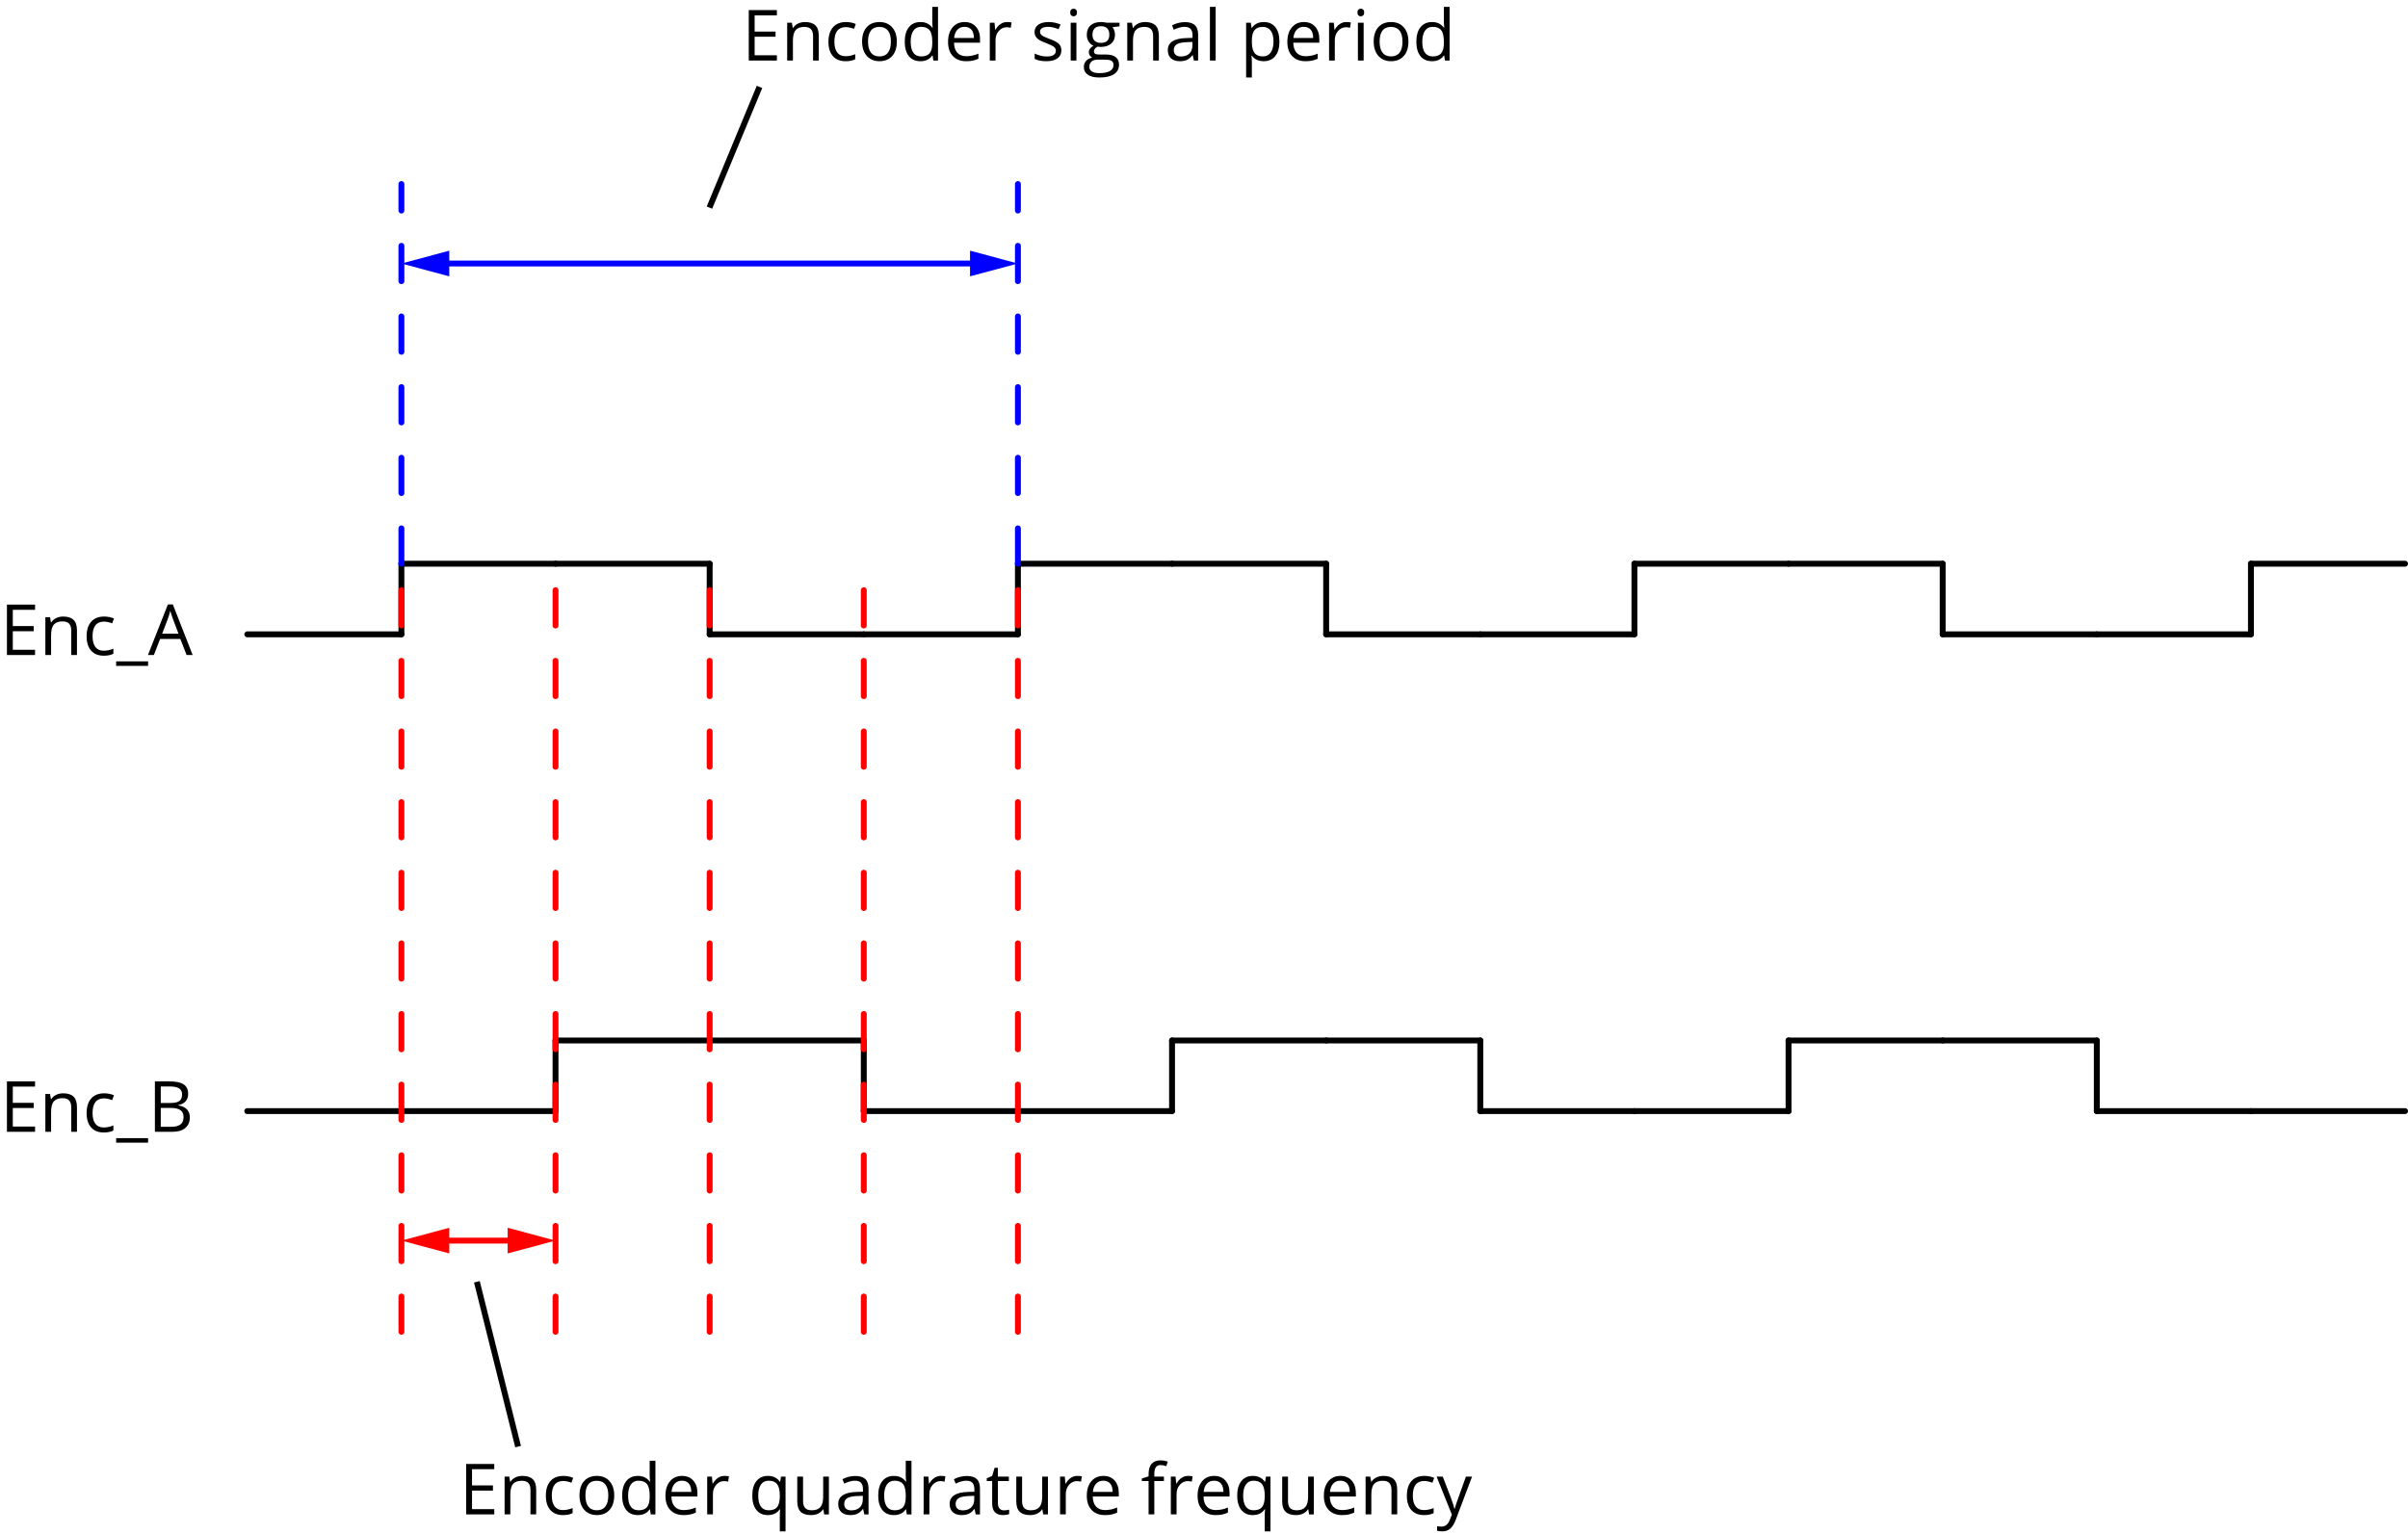 <?xml version="1.0" encoding="iso-8859-1"?>
<!-- Generator: Adobe Illustrator 21.1.0, SVG Export Plug-In . SVG Version: 6.00 Build 0)  -->
<svg version="1.1" xmlns="http://www.w3.org/2000/svg" xmlns:xlink="http://www.w3.org/1999/xlink" x="0px" y="0px" width="409px"
	 height="260.535px" viewBox="0 0 409 260.535" style="enable-background:new 0 0 409 260.535;" xml:space="preserve">
<g id="Layer_1">
	<g>
		
			<line style="fill:none;stroke:#000000;stroke-linecap:round;stroke-miterlimit:10;" x1="42" y1="188.768" x2="68.179" y2="188.768"/>
	</g>
	<g>
		<g>
			
				<line style="fill:none;stroke:#000000;stroke-linecap:round;stroke-miterlimit:10;" x1="68.179" y1="95.768" x2="94.357" y2="95.768"/>
		</g>
		<g>
			
				<line style="fill:none;stroke:#000000;stroke-linecap:round;stroke-miterlimit:10;" x1="94.357" y1="95.768" x2="120.536" y2="95.768"/>
		</g>
	</g>
	<g>
		
			<line style="fill:none;stroke:#000000;stroke-linecap:round;stroke-miterlimit:10;" x1="42" y1="107.768" x2="68.179" y2="107.768"/>
	</g>
	
		<line style="fill:none;stroke:#000000;stroke-linecap:round;stroke-miterlimit:10;" x1="68.179" y1="95.768" x2="68.179" y2="107.768"/>
	
		<line style="fill:none;stroke:#000000;stroke-linecap:round;stroke-miterlimit:10;" x1="120.536" y1="95.768" x2="120.536" y2="107.768"/>
	<g>
		
			<line style="fill:none;stroke:#000000;stroke-linecap:round;stroke-miterlimit:10;" x1="225.25" y1="107.768" x2="251.429" y2="107.768"/>
	</g>
	<g>
		<g>
			
				<line style="fill:none;stroke:#000000;stroke-linecap:round;stroke-miterlimit:10;" x1="172.893" y1="95.768" x2="199.071" y2="95.768"/>
		</g>
		<g>
			
				<line style="fill:none;stroke:#000000;stroke-linecap:round;stroke-miterlimit:10;" x1="199.071" y1="95.768" x2="225.25" y2="95.768"/>
		</g>
	</g>
	<g>
		<g>
			
				<line style="fill:none;stroke:#000000;stroke-linecap:round;stroke-miterlimit:10;" x1="120.536" y1="107.768" x2="146.714" y2="107.768"/>
		</g>
		<g>
			
				<line style="fill:none;stroke:#000000;stroke-linecap:round;stroke-miterlimit:10;" x1="146.714" y1="107.768" x2="172.893" y2="107.768"/>
		</g>
	</g>
	
		<line style="fill:none;stroke:#000000;stroke-linecap:round;stroke-miterlimit:10;" x1="172.893" y1="95.768" x2="172.893" y2="107.768"/>
	
		<line style="fill:none;stroke:#000000;stroke-linecap:round;stroke-miterlimit:10;" x1="225.25" y1="95.768" x2="225.25" y2="107.768"/>
	<g>
		
			<line style="fill:none;stroke:#000000;stroke-linecap:round;stroke-miterlimit:10;" x1="329.964" y1="107.768" x2="356.143" y2="107.768"/>
	</g>
	<g>
		<g>
			
				<line style="fill:none;stroke:#000000;stroke-linecap:round;stroke-miterlimit:10;" x1="277.607" y1="95.768" x2="303.786" y2="95.768"/>
		</g>
		<g>
			
				<line style="fill:none;stroke:#000000;stroke-linecap:round;stroke-miterlimit:10;" x1="303.786" y1="95.768" x2="329.964" y2="95.768"/>
		</g>
	</g>
	<g>
		
			<line style="fill:none;stroke:#000000;stroke-linecap:round;stroke-miterlimit:10;" x1="251.429" y1="107.768" x2="277.607" y2="107.768"/>
	</g>
	
		<line style="fill:none;stroke:#000000;stroke-linecap:round;stroke-miterlimit:10;" x1="277.607" y1="95.768" x2="277.607" y2="107.768"/>
	
		<line style="fill:none;stroke:#000000;stroke-linecap:round;stroke-miterlimit:10;" x1="329.964" y1="95.768" x2="329.964" y2="107.768"/>
	<g>
		
			<line style="fill:none;stroke:#000000;stroke-linecap:round;stroke-miterlimit:10;" x1="382.321" y1="95.768" x2="408.5" y2="95.768"/>
	</g>
	<g>
		
			<line style="fill:none;stroke:#000000;stroke-linecap:round;stroke-miterlimit:10;" x1="356.143" y1="107.768" x2="382.321" y2="107.768"/>
	</g>
	
		<line style="fill:none;stroke:#000000;stroke-linecap:round;stroke-miterlimit:10;" x1="382.321" y1="95.768" x2="382.321" y2="107.768"/>
	<g>
		<g>
			
				<line style="fill:none;stroke:#000000;stroke-linecap:round;stroke-miterlimit:10;" x1="146.714" y1="188.768" x2="172.893" y2="188.768"/>
		</g>
		<g>
			<g>
				
					<line style="fill:none;stroke:#000000;stroke-linecap:round;stroke-miterlimit:10;" x1="94.357" y1="176.768" x2="120.536" y2="176.768"/>
			</g>
			<g>
				
					<line style="fill:none;stroke:#000000;stroke-linecap:round;stroke-miterlimit:10;" x1="120.536" y1="176.768" x2="146.714" y2="176.768"/>
			</g>
		</g>
		<g>
			
				<line style="fill:none;stroke:#000000;stroke-linecap:round;stroke-miterlimit:10;" x1="68.179" y1="188.768" x2="94.357" y2="188.768"/>
		</g>
		
			<line style="fill:none;stroke:#000000;stroke-linecap:round;stroke-miterlimit:10;" x1="94.357" y1="176.768" x2="94.357" y2="188.768"/>
		
			<line style="fill:none;stroke:#000000;stroke-linecap:round;stroke-miterlimit:10;" x1="146.714" y1="176.768" x2="146.714" y2="188.768"/>
	</g>
	<g>
		<g>
			
				<line style="fill:none;stroke:#000000;stroke-linecap:round;stroke-miterlimit:10;" x1="251.429" y1="188.768" x2="277.607" y2="188.768"/>
		</g>
		<g>
			<g>
				
					<line style="fill:none;stroke:#000000;stroke-linecap:round;stroke-miterlimit:10;" x1="199.071" y1="176.768" x2="225.25" y2="176.768"/>
			</g>
			<g>
				
					<line style="fill:none;stroke:#000000;stroke-linecap:round;stroke-miterlimit:10;" x1="225.25" y1="176.768" x2="251.429" y2="176.768"/>
			</g>
		</g>
		<g>
			
				<line style="fill:none;stroke:#000000;stroke-linecap:round;stroke-miterlimit:10;" x1="172.893" y1="188.768" x2="199.071" y2="188.768"/>
		</g>
		
			<line style="fill:none;stroke:#000000;stroke-linecap:round;stroke-miterlimit:10;" x1="199.071" y1="176.768" x2="199.071" y2="188.768"/>
		
			<line style="fill:none;stroke:#000000;stroke-linecap:round;stroke-miterlimit:10;" x1="251.429" y1="176.768" x2="251.429" y2="188.768"/>
	</g>
	<g>
		<g>
			
				<line style="fill:none;stroke:#000000;stroke-linecap:round;stroke-miterlimit:10;" x1="356.143" y1="188.768" x2="382.321" y2="188.768"/>
		</g>
		<g>
			<g>
				
					<line style="fill:none;stroke:#000000;stroke-linecap:round;stroke-miterlimit:10;" x1="303.786" y1="176.768" x2="329.964" y2="176.768"/>
			</g>
			<g>
				
					<line style="fill:none;stroke:#000000;stroke-linecap:round;stroke-miterlimit:10;" x1="329.964" y1="176.768" x2="356.143" y2="176.768"/>
			</g>
		</g>
		<g>
			
				<line style="fill:none;stroke:#000000;stroke-linecap:round;stroke-miterlimit:10;" x1="277.607" y1="188.768" x2="303.786" y2="188.768"/>
		</g>
		
			<line style="fill:none;stroke:#000000;stroke-linecap:round;stroke-miterlimit:10;" x1="303.786" y1="176.768" x2="303.786" y2="188.768"/>
		
			<line style="fill:none;stroke:#000000;stroke-linecap:round;stroke-miterlimit:10;" x1="356.143" y1="176.768" x2="356.143" y2="188.768"/>
	</g>
	<g>
		
			<line style="fill:none;stroke:#000000;stroke-linecap:round;stroke-miterlimit:10;" x1="382.321" y1="188.768" x2="408.5" y2="188.768"/>
	</g>
</g>
<g id="Layer_2">
	
		<line style="fill:none;stroke:#0000FF;stroke-linecap:round;stroke-miterlimit:10;stroke-dasharray:6,6;" x1="68.179" y1="95.768" x2="68.179" y2="31.268"/>
	
		<line style="fill:none;stroke:#0000FF;stroke-linecap:round;stroke-miterlimit:10;stroke-dasharray:6,6;" x1="172.893" y1="95.768" x2="172.893" y2="31.268"/>
	<g>
		<g>
			
				<line style="fill:none;stroke:#0000FF;stroke-linecap:round;stroke-miterlimit:10;" x1="74.823" y1="44.768" x2="166.248" y2="44.768"/>
			<g>
				<polygon style="fill:#0000FF;" points="76.309,46.947 68.179,44.768 76.309,42.589 				"/>
			</g>
			<g>
				<polygon style="fill:#0000FF;" points="164.762,46.947 172.893,44.768 164.762,42.589 				"/>
			</g>
		</g>
	</g>
	<g>
		<g>
			
				<line style="fill:none;stroke:#FF0000;stroke-linecap:round;stroke-miterlimit:10;" x1="74.823" y1="210.768" x2="87.713" y2="210.768"/>
			<g>
				<polygon style="fill:#FF0000;" points="76.309,212.947 68.179,210.768 76.309,208.589 				"/>
			</g>
			<g>
				<polygon style="fill:#FF0000;" points="86.227,212.947 94.357,210.768 86.227,208.589 				"/>
			</g>
		</g>
	</g>
	
		<line style="fill:none;stroke:#FF0000;stroke-linecap:round;stroke-miterlimit:10;stroke-dasharray:6,6;" x1="68.179" y1="226.268" x2="68.179" y2="96.268"/>
	
		<line style="fill:none;stroke:#FF0000;stroke-linecap:round;stroke-miterlimit:10;stroke-dasharray:6,6;" x1="94.357" y1="226.268" x2="94.357" y2="96.268"/>
	
		<line style="fill:none;stroke:#FF0000;stroke-linecap:round;stroke-miterlimit:10;stroke-dasharray:6,6;" x1="120.536" y1="226.268" x2="120.536" y2="96.268"/>
	
		<line style="fill:none;stroke:#FF0000;stroke-linecap:round;stroke-miterlimit:10;stroke-dasharray:6,6;" x1="146.714" y1="226.268" x2="146.714" y2="96.268"/>
	
		<line style="fill:none;stroke:#FF0000;stroke-linecap:round;stroke-miterlimit:10;stroke-dasharray:6,6;" x1="172.893" y1="226.268" x2="172.893" y2="96.268"/>
	<g>
		<path d="M5.953,111.283H1.178v-8.566h4.775v0.885H2.174v2.76h3.551v0.879H2.174v3.152h3.779V111.283z"/>
		<path d="M12.1,111.283v-4.154c0-0.523-0.119-0.914-0.357-1.172s-0.611-0.387-1.119-0.387c-0.672,0-1.164,0.182-1.477,0.545
			s-0.469,0.963-0.469,1.799v3.369H7.705v-6.422h0.791l0.158,0.879h0.047c0.199-0.316,0.479-0.562,0.838-0.735
			s0.76-0.261,1.201-0.261c0.773,0,1.355,0.187,1.746,0.56s0.586,0.97,0.586,1.79v4.189H12.1z"/>
		<path d="M17.637,111.4c-0.93,0-1.649-0.286-2.159-0.858s-0.765-1.382-0.765-2.429c0-1.074,0.259-1.904,0.776-2.49
			s1.255-0.879,2.212-0.879c0.309,0,0.617,0.033,0.926,0.1s0.551,0.145,0.727,0.234l-0.299,0.826
			c-0.215-0.086-0.449-0.157-0.703-0.214s-0.479-0.085-0.674-0.085c-1.305,0-1.957,0.832-1.957,2.496
			c0,0.789,0.159,1.395,0.478,1.816s0.79,0.633,1.415,0.633c0.535,0,1.084-0.115,1.646-0.346v0.861
			C18.83,111.289,18.289,111.4,17.637,111.4z"/>
		<path d="M25.154,113.129h-5.426v-0.768h5.426V113.129z"/>
		<path d="M31.693,111.283l-1.066-2.725h-3.434l-1.055,2.725h-1.008l3.387-8.602h0.838l3.369,8.602H31.693z M30.316,107.662
			l-0.996-2.654c-0.129-0.336-0.262-0.748-0.398-1.236c-0.086,0.375-0.209,0.787-0.369,1.236l-1.008,2.654H30.316z"/>
	</g>
	<g>
		<path d="M5.953,192.283H1.178v-8.566h4.775v0.885H2.174v2.76h3.551v0.879H2.174v3.152h3.779V192.283z"/>
		<path d="M12.1,192.283v-4.154c0-0.523-0.119-0.914-0.357-1.172s-0.611-0.387-1.119-0.387c-0.672,0-1.164,0.182-1.477,0.545
			s-0.469,0.963-0.469,1.799v3.369H7.705v-6.422h0.791l0.158,0.879h0.047c0.199-0.316,0.479-0.562,0.838-0.735
			s0.76-0.261,1.201-0.261c0.773,0,1.355,0.187,1.746,0.56s0.586,0.97,0.586,1.79v4.189H12.1z"/>
		<path d="M17.637,192.4c-0.93,0-1.649-0.286-2.159-0.858s-0.765-1.382-0.765-2.429c0-1.074,0.259-1.904,0.776-2.49
			s1.255-0.879,2.212-0.879c0.309,0,0.617,0.033,0.926,0.1s0.551,0.145,0.727,0.234l-0.299,0.826
			c-0.215-0.086-0.449-0.157-0.703-0.214s-0.479-0.085-0.674-0.085c-1.305,0-1.957,0.832-1.957,2.496
			c0,0.789,0.159,1.395,0.478,1.816s0.79,0.633,1.415,0.633c0.535,0,1.084-0.115,1.646-0.346v0.861
			C18.83,192.289,18.289,192.4,17.637,192.4z"/>
		<path d="M25.154,194.129h-5.426v-0.768h5.426V194.129z"/>
		<path d="M26.309,183.717h2.42c1.137,0,1.959,0.17,2.467,0.51s0.762,0.877,0.762,1.611c0,0.508-0.142,0.927-0.425,1.257
			s-0.696,0.544-1.239,0.642v0.059c1.301,0.223,1.951,0.906,1.951,2.051c0,0.766-0.259,1.363-0.776,1.793s-1.241,0.645-2.171,0.645
			h-2.988V183.717z M27.305,187.385h1.641c0.703,0,1.209-0.11,1.518-0.331s0.463-0.593,0.463-1.116c0-0.48-0.172-0.827-0.516-1.04
			s-0.891-0.319-1.641-0.319h-1.465V187.385z M27.305,188.229v3.205h1.787c0.691,0,1.212-0.134,1.562-0.401s0.524-0.687,0.524-1.257
			c0-0.531-0.179-0.922-0.536-1.172s-0.901-0.375-1.632-0.375H27.305z"/>
	</g>
	<g>
		<path d="M83.953,257.283h-4.775v-8.566h4.775v0.885h-3.779v2.76h3.551v0.879h-3.551v3.152h3.779V257.283z"/>
		<path d="M90.1,257.283v-4.154c0-0.523-0.119-0.914-0.357-1.172s-0.611-0.387-1.119-0.387c-0.672,0-1.164,0.182-1.477,0.545
			s-0.469,0.963-0.469,1.799v3.369h-0.973v-6.422h0.791l0.158,0.879h0.047c0.199-0.316,0.479-0.562,0.838-0.735
			s0.76-0.261,1.201-0.261c0.773,0,1.355,0.187,1.746,0.56s0.586,0.97,0.586,1.79v4.189H90.1z"/>
		<path d="M95.637,257.4c-0.93,0-1.649-0.286-2.159-0.858s-0.765-1.382-0.765-2.429c0-1.074,0.259-1.904,0.776-2.49
			s1.255-0.879,2.212-0.879c0.309,0,0.617,0.033,0.926,0.1s0.551,0.145,0.727,0.234l-0.299,0.826
			c-0.215-0.086-0.449-0.157-0.703-0.214s-0.479-0.085-0.674-0.085c-1.305,0-1.957,0.832-1.957,2.496
			c0,0.789,0.159,1.395,0.478,1.816s0.79,0.633,1.415,0.633c0.535,0,1.084-0.115,1.646-0.346v0.861
			C96.83,257.289,96.289,257.4,95.637,257.4z"/>
		<path d="M104.326,254.066c0,1.047-0.264,1.864-0.791,2.452s-1.256,0.882-2.186,0.882c-0.574,0-1.084-0.135-1.529-0.404
			s-0.789-0.656-1.031-1.16s-0.363-1.094-0.363-1.77c0-1.047,0.262-1.862,0.785-2.446s1.25-0.876,2.18-0.876
			c0.898,0,1.612,0.299,2.142,0.896S104.326,253.047,104.326,254.066z M99.434,254.066c0,0.82,0.164,1.445,0.492,1.875
			s0.811,0.645,1.447,0.645s1.12-0.214,1.45-0.642s0.495-1.054,0.495-1.878c0-0.816-0.165-1.437-0.495-1.86
			s-0.817-0.636-1.462-0.636c-0.637,0-1.117,0.209-1.441,0.627S99.434,253.238,99.434,254.066z"/>
		<path d="M110.402,256.422h-0.053c-0.449,0.652-1.121,0.979-2.016,0.979c-0.84,0-1.493-0.287-1.96-0.861s-0.7-1.391-0.7-2.449
			s0.234-1.881,0.703-2.467s1.121-0.879,1.957-0.879c0.871,0,1.539,0.316,2.004,0.949h0.076l-0.041-0.463l-0.023-0.451v-2.613h0.973
			v9.117h-0.791L110.402,256.422z M108.457,256.586c0.664,0,1.146-0.181,1.444-0.542s0.448-0.944,0.448-1.749v-0.205
			c0-0.91-0.151-1.56-0.454-1.948s-0.786-0.583-1.45-0.583c-0.57,0-1.007,0.222-1.31,0.665s-0.454,1.069-0.454,1.878
			c0,0.82,0.15,1.439,0.451,1.857S107.875,256.586,108.457,256.586z"/>
		<path d="M116.098,257.4c-0.949,0-1.698-0.289-2.247-0.867s-0.823-1.381-0.823-2.408c0-1.035,0.255-1.857,0.765-2.467
			s1.194-0.914,2.054-0.914c0.805,0,1.441,0.265,1.91,0.794s0.703,1.228,0.703,2.095v0.615h-4.424
			c0.02,0.754,0.21,1.326,0.571,1.717s0.87,0.586,1.526,0.586c0.691,0,1.375-0.145,2.051-0.434v0.867
			c-0.344,0.148-0.669,0.255-0.976,0.319S116.531,257.4,116.098,257.4z M115.834,251.559c-0.516,0-0.927,0.168-1.233,0.504
			s-0.487,0.801-0.542,1.395h3.357c0-0.613-0.137-1.083-0.41-1.409S116.342,251.559,115.834,251.559z"/>
		<path d="M123.047,250.744c0.285,0,0.541,0.023,0.768,0.07l-0.135,0.902c-0.266-0.059-0.5-0.088-0.703-0.088
			c-0.52,0-0.964,0.211-1.333,0.633s-0.554,0.947-0.554,1.576v3.445h-0.973v-6.422h0.803l0.111,1.189h0.047
			c0.238-0.418,0.525-0.74,0.861-0.967S122.645,250.744,123.047,250.744z"/>
		<path d="M130.412,257.4c-0.828,0-1.475-0.291-1.939-0.873s-0.697-1.395-0.697-2.438c0-1.051,0.234-1.871,0.703-2.461
			s1.121-0.885,1.957-0.885c0.879,0,1.555,0.332,2.027,0.996h0.053l0.141-0.879h0.768v9.305h-0.973v-2.748
			c0-0.391,0.021-0.723,0.064-0.996h-0.076C131.99,257.074,131.314,257.4,130.412,257.4z M130.559,256.586
			c0.648,0,1.121-0.174,1.418-0.521s0.455-0.934,0.475-1.758v-0.217c0-0.898-0.152-1.545-0.457-1.939s-0.787-0.592-1.447-0.592
			c-0.57,0-1.007,0.222-1.31,0.665s-0.454,1.069-0.454,1.878s0.149,1.425,0.448,1.849S129.973,256.586,130.559,256.586z"/>
		<path d="M136.4,250.861v4.166c0,0.523,0.119,0.914,0.357,1.172s0.611,0.387,1.119,0.387c0.672,0,1.163-0.184,1.474-0.551
			s0.466-0.967,0.466-1.799v-3.375h0.973v6.422h-0.803l-0.141-0.861h-0.053c-0.199,0.316-0.476,0.559-0.829,0.727
			s-0.757,0.252-1.21,0.252c-0.781,0-1.366-0.186-1.755-0.557s-0.583-0.965-0.583-1.781v-4.201H136.4z"/>
		<path d="M146.801,257.283l-0.193-0.914h-0.047c-0.32,0.402-0.64,0.675-0.958,0.817s-0.716,0.214-1.192,0.214
			c-0.637,0-1.136-0.164-1.497-0.492s-0.542-0.795-0.542-1.4c0-1.297,1.037-1.977,3.111-2.039l1.09-0.035v-0.398
			c0-0.504-0.108-0.876-0.325-1.116s-0.563-0.36-1.04-0.36c-0.535,0-1.141,0.164-1.816,0.492l-0.299-0.744
			c0.316-0.172,0.663-0.307,1.04-0.404s0.755-0.146,1.134-0.146c0.766,0,1.333,0.17,1.702,0.51s0.554,0.885,0.554,1.635v4.383
			H146.801z M144.604,256.598c0.605,0,1.081-0.166,1.427-0.498s0.519-0.797,0.519-1.395v-0.58l-0.973,0.041
			c-0.773,0.027-1.331,0.147-1.673,0.36s-0.513,0.544-0.513,0.993c0,0.352,0.106,0.619,0.319,0.803S144.221,256.598,144.604,256.598
			z"/>
		<path d="M153.896,256.422h-0.053c-0.449,0.652-1.121,0.979-2.016,0.979c-0.84,0-1.493-0.287-1.96-0.861s-0.7-1.391-0.7-2.449
			s0.234-1.881,0.703-2.467s1.121-0.879,1.957-0.879c0.871,0,1.539,0.316,2.004,0.949h0.076l-0.041-0.463l-0.023-0.451v-2.613h0.973
			v9.117h-0.791L153.896,256.422z M151.951,256.586c0.664,0,1.146-0.181,1.444-0.542s0.448-0.944,0.448-1.749v-0.205
			c0-0.91-0.151-1.56-0.454-1.948s-0.786-0.583-1.45-0.583c-0.57,0-1.007,0.222-1.31,0.665s-0.454,1.069-0.454,1.878
			c0,0.82,0.15,1.439,0.451,1.857S151.369,256.586,151.951,256.586z"/>
		<path d="M159.809,250.744c0.285,0,0.541,0.023,0.768,0.07l-0.135,0.902c-0.266-0.059-0.5-0.088-0.703-0.088
			c-0.52,0-0.964,0.211-1.333,0.633s-0.554,0.947-0.554,1.576v3.445h-0.973v-6.422h0.803l0.111,1.189h0.047
			c0.238-0.418,0.525-0.74,0.861-0.967S159.406,250.744,159.809,250.744z"/>
		<path d="M165.727,257.283l-0.193-0.914h-0.047c-0.32,0.402-0.64,0.675-0.958,0.817s-0.716,0.214-1.192,0.214
			c-0.637,0-1.136-0.164-1.497-0.492s-0.542-0.795-0.542-1.4c0-1.297,1.037-1.977,3.111-2.039l1.09-0.035v-0.398
			c0-0.504-0.108-0.876-0.325-1.116s-0.563-0.36-1.04-0.36c-0.535,0-1.141,0.164-1.816,0.492l-0.299-0.744
			c0.316-0.172,0.663-0.307,1.04-0.404s0.755-0.146,1.134-0.146c0.766,0,1.333,0.17,1.702,0.51s0.554,0.885,0.554,1.635v4.383
			H165.727z M163.529,256.598c0.605,0,1.081-0.166,1.427-0.498s0.519-0.797,0.519-1.395v-0.58l-0.973,0.041
			c-0.773,0.027-1.331,0.147-1.673,0.36s-0.513,0.544-0.513,0.993c0,0.352,0.106,0.619,0.319,0.803S163.146,256.598,163.529,256.598
			z"/>
		<path d="M170.525,256.598c0.172,0,0.338-0.013,0.498-0.038s0.287-0.052,0.381-0.079v0.744c-0.105,0.051-0.261,0.093-0.466,0.126
			s-0.39,0.05-0.554,0.05c-1.242,0-1.863-0.654-1.863-1.963v-3.82h-0.92v-0.469l0.92-0.404l0.41-1.371h0.563v1.488h1.863v0.756
			h-1.863v3.779c0,0.387,0.092,0.684,0.275,0.891S170.205,256.598,170.525,256.598z"/>
		<path d="M173.602,250.861v4.166c0,0.523,0.119,0.914,0.357,1.172s0.611,0.387,1.119,0.387c0.672,0,1.163-0.184,1.474-0.551
			s0.466-0.967,0.466-1.799v-3.375h0.973v6.422h-0.803l-0.141-0.861h-0.053c-0.199,0.316-0.476,0.559-0.829,0.727
			s-0.757,0.252-1.21,0.252c-0.781,0-1.366-0.186-1.755-0.557s-0.583-0.965-0.583-1.781v-4.201H173.602z"/>
		<path d="M182.982,250.744c0.285,0,0.541,0.023,0.768,0.07l-0.135,0.902c-0.266-0.059-0.5-0.088-0.703-0.088
			c-0.52,0-0.964,0.211-1.333,0.633s-0.554,0.947-0.554,1.576v3.445h-0.973v-6.422h0.803l0.111,1.189h0.047
			c0.238-0.418,0.525-0.74,0.861-0.967S182.58,250.744,182.982,250.744z"/>
		<path d="M187.664,257.4c-0.949,0-1.698-0.289-2.247-0.867s-0.823-1.381-0.823-2.408c0-1.035,0.255-1.857,0.765-2.467
			s1.194-0.914,2.054-0.914c0.805,0,1.441,0.265,1.91,0.794s0.703,1.228,0.703,2.095v0.615h-4.424
			c0.02,0.754,0.21,1.326,0.571,1.717s0.87,0.586,1.526,0.586c0.691,0,1.375-0.145,2.051-0.434v0.867
			c-0.344,0.148-0.669,0.255-0.976,0.319S188.098,257.4,187.664,257.4z M187.4,251.559c-0.516,0-0.927,0.168-1.233,0.504
			s-0.487,0.801-0.542,1.395h3.357c0-0.613-0.137-1.083-0.41-1.409S187.908,251.559,187.4,251.559z"/>
		<path d="M197.695,251.617h-1.635v5.666h-0.973v-5.666h-1.148v-0.439l1.148-0.352v-0.357c0-1.578,0.689-2.367,2.068-2.367
			c0.34,0,0.738,0.068,1.195,0.205l-0.252,0.779c-0.375-0.121-0.695-0.182-0.961-0.182c-0.367,0-0.639,0.122-0.814,0.366
			s-0.264,0.636-0.264,1.175v0.416h1.635V251.617z"/>
		<path d="M201.797,250.744c0.285,0,0.541,0.023,0.768,0.07l-0.135,0.902c-0.266-0.059-0.5-0.088-0.703-0.088
			c-0.52,0-0.964,0.211-1.333,0.633s-0.554,0.947-0.554,1.576v3.445h-0.973v-6.422h0.803l0.111,1.189h0.047
			c0.238-0.418,0.525-0.74,0.861-0.967S201.395,250.744,201.797,250.744z"/>
		<path d="M206.479,257.4c-0.949,0-1.698-0.289-2.247-0.867s-0.823-1.381-0.823-2.408c0-1.035,0.255-1.857,0.765-2.467
			s1.194-0.914,2.054-0.914c0.805,0,1.441,0.265,1.91,0.794s0.703,1.228,0.703,2.095v0.615h-4.424
			c0.02,0.754,0.21,1.326,0.571,1.717s0.87,0.586,1.526,0.586c0.691,0,1.375-0.145,2.051-0.434v0.867
			c-0.344,0.148-0.669,0.255-0.976,0.319S206.912,257.4,206.479,257.4z M206.215,251.559c-0.516,0-0.927,0.168-1.233,0.504
			s-0.487,0.801-0.542,1.395h3.357c0-0.613-0.137-1.083-0.41-1.409S206.723,251.559,206.215,251.559z"/>
		<path d="M212.777,257.4c-0.828,0-1.475-0.291-1.939-0.873s-0.697-1.395-0.697-2.438c0-1.051,0.234-1.871,0.703-2.461
			s1.121-0.885,1.957-0.885c0.879,0,1.555,0.332,2.027,0.996h0.053l0.141-0.879h0.768v9.305h-0.973v-2.748
			c0-0.391,0.021-0.723,0.064-0.996h-0.076C214.355,257.074,213.68,257.4,212.777,257.4z M212.924,256.586
			c0.648,0,1.121-0.174,1.418-0.521s0.455-0.934,0.475-1.758v-0.217c0-0.898-0.152-1.545-0.457-1.939s-0.787-0.592-1.447-0.592
			c-0.57,0-1.007,0.222-1.31,0.665s-0.454,1.069-0.454,1.878s0.149,1.425,0.448,1.849S212.338,256.586,212.924,256.586z"/>
		<path d="M218.766,250.861v4.166c0,0.523,0.119,0.914,0.357,1.172s0.611,0.387,1.119,0.387c0.672,0,1.163-0.184,1.474-0.551
			s0.466-0.967,0.466-1.799v-3.375h0.973v6.422h-0.803l-0.141-0.861h-0.053c-0.199,0.316-0.476,0.559-0.829,0.727
			s-0.757,0.252-1.21,0.252c-0.781,0-1.366-0.186-1.755-0.557s-0.583-0.965-0.583-1.781v-4.201H218.766z"/>
		<path d="M227.93,257.4c-0.949,0-1.698-0.289-2.247-0.867s-0.823-1.381-0.823-2.408c0-1.035,0.255-1.857,0.765-2.467
			s1.194-0.914,2.054-0.914c0.805,0,1.441,0.265,1.91,0.794s0.703,1.228,0.703,2.095v0.615h-4.424
			c0.02,0.754,0.21,1.326,0.571,1.717s0.87,0.586,1.526,0.586c0.691,0,1.375-0.145,2.051-0.434v0.867
			c-0.344,0.148-0.669,0.255-0.976,0.319S228.363,257.4,227.93,257.4z M227.666,251.559c-0.516,0-0.927,0.168-1.233,0.504
			s-0.487,0.801-0.542,1.395h3.357c0-0.613-0.137-1.083-0.41-1.409S228.174,251.559,227.666,251.559z"/>
		<path d="M236.344,257.283v-4.154c0-0.523-0.119-0.914-0.357-1.172s-0.611-0.387-1.119-0.387c-0.672,0-1.164,0.182-1.477,0.545
			s-0.469,0.963-0.469,1.799v3.369h-0.973v-6.422h0.791l0.158,0.879h0.047c0.199-0.316,0.479-0.562,0.838-0.735
			s0.76-0.261,1.201-0.261c0.773,0,1.355,0.187,1.746,0.56s0.586,0.97,0.586,1.79v4.189H236.344z"/>
		<path d="M241.881,257.4c-0.93,0-1.649-0.286-2.159-0.858s-0.765-1.382-0.765-2.429c0-1.074,0.259-1.904,0.776-2.49
			s1.255-0.879,2.212-0.879c0.309,0,0.617,0.033,0.926,0.1s0.551,0.145,0.727,0.234l-0.299,0.826
			c-0.215-0.086-0.449-0.157-0.703-0.214s-0.479-0.085-0.674-0.085c-1.305,0-1.957,0.832-1.957,2.496
			c0,0.789,0.159,1.395,0.478,1.816s0.79,0.633,1.415,0.633c0.535,0,1.084-0.115,1.646-0.346v0.861
			C243.074,257.289,242.533,257.4,241.881,257.4z"/>
		<path d="M244.008,250.861h1.043l1.406,3.662c0.309,0.836,0.5,1.439,0.574,1.811h0.047c0.051-0.199,0.157-0.54,0.319-1.022
			s0.692-1.966,1.591-4.45h1.043l-2.76,7.313c-0.273,0.723-0.593,1.235-0.958,1.538s-0.813,0.454-1.345,0.454
			c-0.297,0-0.59-0.033-0.879-0.1v-0.779c0.215,0.047,0.455,0.07,0.721,0.07c0.668,0,1.145-0.375,1.43-1.125l0.357-0.914
			L244.008,250.861z"/>
	</g>
	<g>
		<path d="M131.953,10.283h-4.775V1.717h4.775v0.885h-3.779v2.76h3.551V6.24h-3.551v3.152h3.779V10.283z"/>
		<path d="M138.1,10.283V6.129c0-0.523-0.119-0.914-0.357-1.172s-0.611-0.387-1.119-0.387c-0.672,0-1.164,0.182-1.477,0.545
			s-0.469,0.963-0.469,1.799v3.369h-0.973V3.861h0.791l0.158,0.879h0.047c0.199-0.316,0.479-0.562,0.838-0.735
			s0.76-0.261,1.201-0.261c0.773,0,1.355,0.187,1.746,0.56s0.586,0.97,0.586,1.79v4.189H138.1z"/>
		<path d="M143.637,10.4c-0.93,0-1.649-0.286-2.159-0.858s-0.765-1.382-0.765-2.429c0-1.074,0.259-1.904,0.776-2.49
			s1.255-0.879,2.212-0.879c0.309,0,0.617,0.033,0.926,0.1s0.551,0.145,0.727,0.234l-0.299,0.826
			c-0.215-0.086-0.449-0.157-0.703-0.214s-0.479-0.085-0.674-0.085c-1.305,0-1.957,0.832-1.957,2.496
			c0,0.789,0.159,1.395,0.478,1.816s0.79,0.633,1.415,0.633c0.535,0,1.084-0.115,1.646-0.346v0.861
			C144.83,10.289,144.289,10.4,143.637,10.4z"/>
		<path d="M152.326,7.066c0,1.047-0.264,1.864-0.791,2.452s-1.256,0.882-2.186,0.882c-0.574,0-1.084-0.135-1.529-0.404
			s-0.789-0.656-1.031-1.16s-0.363-1.094-0.363-1.77c0-1.047,0.262-1.862,0.785-2.446s1.25-0.876,2.18-0.876
			c0.898,0,1.612,0.299,2.142,0.896S152.326,6.047,152.326,7.066z M147.434,7.066c0,0.82,0.164,1.445,0.492,1.875
			s0.811,0.645,1.447,0.645s1.12-0.214,1.45-0.642s0.495-1.054,0.495-1.878c0-0.816-0.165-1.437-0.495-1.86
			s-0.817-0.636-1.462-0.636c-0.637,0-1.117,0.209-1.441,0.627S147.434,6.238,147.434,7.066z"/>
		<path d="M158.402,9.422h-0.053c-0.449,0.652-1.121,0.979-2.016,0.979c-0.84,0-1.493-0.287-1.96-0.861s-0.7-1.391-0.7-2.449
			s0.234-1.881,0.703-2.467s1.121-0.879,1.957-0.879c0.871,0,1.539,0.316,2.004,0.949h0.076l-0.041-0.463l-0.023-0.451V1.166h0.973
			v9.117h-0.791L158.402,9.422z M156.457,9.586c0.664,0,1.146-0.181,1.444-0.542s0.448-0.944,0.448-1.749V7.09
			c0-0.91-0.151-1.56-0.454-1.948s-0.786-0.583-1.45-0.583c-0.57,0-1.007,0.222-1.31,0.665s-0.454,1.069-0.454,1.878
			c0,0.82,0.15,1.439,0.451,1.857S155.875,9.586,156.457,9.586z"/>
		<path d="M164.098,10.4c-0.949,0-1.698-0.289-2.247-0.867s-0.823-1.381-0.823-2.408c0-1.035,0.255-1.857,0.765-2.467
			s1.194-0.914,2.054-0.914c0.805,0,1.441,0.265,1.91,0.794s0.703,1.228,0.703,2.095v0.615h-4.424
			c0.02,0.754,0.21,1.326,0.571,1.717s0.87,0.586,1.526,0.586c0.691,0,1.375-0.145,2.051-0.434v0.867
			c-0.344,0.148-0.669,0.255-0.976,0.319S164.531,10.4,164.098,10.4z M163.834,4.559c-0.516,0-0.927,0.168-1.233,0.504
			s-0.487,0.801-0.542,1.395h3.357c0-0.613-0.137-1.083-0.41-1.409S164.342,4.559,163.834,4.559z"/>
		<path d="M171.047,3.744c0.285,0,0.541,0.023,0.768,0.07l-0.135,0.902c-0.266-0.059-0.5-0.088-0.703-0.088
			c-0.52,0-0.964,0.211-1.333,0.633s-0.554,0.947-0.554,1.576v3.445h-0.973V3.861h0.803l0.111,1.189h0.047
			c0.238-0.418,0.525-0.74,0.861-0.967S170.645,3.744,171.047,3.744z"/>
		<path d="M180.275,8.531c0,0.598-0.223,1.059-0.668,1.383s-1.07,0.486-1.875,0.486c-0.852,0-1.516-0.135-1.992-0.404V9.094
			c0.309,0.156,0.64,0.279,0.993,0.369s0.694,0.135,1.022,0.135c0.508,0,0.898-0.081,1.172-0.243s0.41-0.409,0.41-0.741
			c0-0.25-0.108-0.464-0.325-0.642s-0.64-0.388-1.269-0.63c-0.598-0.223-1.022-0.417-1.274-0.583s-0.439-0.354-0.563-0.565
			s-0.185-0.463-0.185-0.756c0-0.523,0.213-0.937,0.639-1.239s1.01-0.454,1.752-0.454c0.691,0,1.367,0.141,2.027,0.422l-0.346,0.791
			c-0.645-0.266-1.229-0.398-1.752-0.398c-0.461,0-0.809,0.072-1.043,0.217s-0.352,0.344-0.352,0.598
			c0,0.172,0.044,0.318,0.132,0.439s0.229,0.236,0.425,0.346s0.57,0.268,1.125,0.475c0.762,0.277,1.276,0.557,1.544,0.838
			S180.275,8.105,180.275,8.531z"/>
		<path d="M181.775,2.121c0-0.223,0.055-0.386,0.164-0.489s0.246-0.155,0.41-0.155c0.156,0,0.291,0.053,0.404,0.158
			s0.17,0.268,0.17,0.486s-0.057,0.382-0.17,0.489s-0.248,0.161-0.404,0.161c-0.164,0-0.301-0.054-0.41-0.161
			S181.775,2.34,181.775,2.121z M182.83,10.283h-0.973V3.861h0.973V10.283z"/>
		<path d="M190.148,3.861v0.615l-1.189,0.141c0.109,0.137,0.207,0.315,0.293,0.536s0.129,0.47,0.129,0.747
			c0,0.629-0.215,1.131-0.645,1.506s-1.02,0.563-1.77,0.563c-0.191,0-0.371-0.016-0.539-0.047c-0.414,0.219-0.621,0.494-0.621,0.826
			c0,0.176,0.072,0.306,0.217,0.39s0.393,0.126,0.744,0.126h1.137c0.695,0,1.229,0.146,1.603,0.439s0.56,0.719,0.56,1.277
			c0,0.711-0.285,1.253-0.855,1.626s-1.402,0.56-2.496,0.56c-0.84,0-1.487-0.156-1.942-0.469s-0.683-0.754-0.683-1.324
			c0-0.391,0.125-0.729,0.375-1.014s0.602-0.479,1.055-0.58c-0.164-0.074-0.302-0.189-0.413-0.346s-0.167-0.338-0.167-0.545
			c0-0.234,0.063-0.439,0.188-0.615s0.322-0.346,0.592-0.51c-0.332-0.137-0.603-0.369-0.812-0.697s-0.313-0.703-0.313-1.125
			c0-0.703,0.211-1.245,0.633-1.626s1.02-0.571,1.793-0.571c0.336,0,0.639,0.039,0.908,0.117H190.148z M185.027,11.361
			c0,0.348,0.146,0.611,0.439,0.791s0.713,0.27,1.26,0.27c0.816,0,1.421-0.122,1.813-0.366s0.589-0.575,0.589-0.993
			c0-0.348-0.107-0.589-0.322-0.724s-0.619-0.202-1.213-0.202h-1.166c-0.441,0-0.785,0.105-1.031,0.316
			S185.027,10.967,185.027,11.361z M185.555,5.918c0,0.449,0.127,0.789,0.381,1.02s0.607,0.346,1.061,0.346
			c0.949,0,1.424-0.461,1.424-1.383c0-0.965-0.48-1.447-1.441-1.447c-0.457,0-0.809,0.123-1.055,0.369S185.555,5.434,185.555,5.918z
			"/>
		<path d="M195.861,10.283V6.129c0-0.523-0.119-0.914-0.357-1.172s-0.611-0.387-1.119-0.387c-0.672,0-1.164,0.182-1.477,0.545
			s-0.469,0.963-0.469,1.799v3.369h-0.973V3.861h0.791l0.158,0.879h0.047c0.199-0.316,0.479-0.562,0.838-0.735
			s0.76-0.261,1.201-0.261c0.773,0,1.355,0.187,1.746,0.56s0.586,0.97,0.586,1.79v4.189H195.861z"/>
		<path d="M202.781,10.283l-0.193-0.914h-0.047c-0.32,0.402-0.64,0.675-0.958,0.817s-0.716,0.214-1.192,0.214
			c-0.637,0-1.136-0.164-1.497-0.492s-0.542-0.795-0.542-1.4c0-1.297,1.037-1.977,3.111-2.039l1.09-0.035V6.035
			c0-0.504-0.108-0.876-0.325-1.116s-0.563-0.36-1.04-0.36c-0.535,0-1.141,0.164-1.816,0.492l-0.299-0.744
			c0.316-0.172,0.663-0.307,1.04-0.404s0.755-0.146,1.134-0.146c0.766,0,1.333,0.17,1.702,0.51s0.554,0.885,0.554,1.635v4.383
			H202.781z M200.584,9.598c0.605,0,1.081-0.166,1.427-0.498s0.519-0.797,0.519-1.395v-0.58l-0.973,0.041
			c-0.773,0.027-1.331,0.147-1.673,0.36s-0.513,0.544-0.513,0.993c0,0.352,0.106,0.619,0.319,0.803S200.201,9.598,200.584,9.598z"/>
		<path d="M206.479,10.283h-0.973V1.166h0.973V10.283z"/>
		<path d="M214.646,10.4c-0.418,0-0.8-0.077-1.146-0.231s-0.636-0.392-0.87-0.712h-0.07c0.047,0.375,0.07,0.73,0.07,1.066v2.643
			h-0.973V3.861h0.791l0.135,0.879h0.047c0.25-0.352,0.541-0.605,0.873-0.762s0.713-0.234,1.143-0.234
			c0.852,0,1.509,0.291,1.972,0.873s0.694,1.398,0.694,2.449c0,1.055-0.235,1.874-0.706,2.458S215.482,10.4,214.646,10.4z
			 M214.506,4.57c-0.656,0-1.131,0.182-1.424,0.545s-0.443,0.941-0.451,1.734v0.217c0,0.902,0.15,1.548,0.451,1.937
			s0.783,0.583,1.447,0.583c0.555,0,0.989-0.225,1.304-0.674s0.472-1.068,0.472-1.857c0-0.801-0.157-1.415-0.472-1.843
			S215.076,4.57,214.506,4.57z"/>
		<path d="M221.725,10.4c-0.949,0-1.698-0.289-2.247-0.867s-0.823-1.381-0.823-2.408c0-1.035,0.255-1.857,0.765-2.467
			s1.194-0.914,2.054-0.914c0.805,0,1.441,0.265,1.91,0.794s0.703,1.228,0.703,2.095v0.615h-4.424
			c0.02,0.754,0.21,1.326,0.571,1.717s0.87,0.586,1.526,0.586c0.691,0,1.375-0.145,2.051-0.434v0.867
			c-0.344,0.148-0.669,0.255-0.976,0.319S222.158,10.4,221.725,10.4z M221.461,4.559c-0.516,0-0.927,0.168-1.233,0.504
			s-0.487,0.801-0.542,1.395h3.357c0-0.613-0.137-1.083-0.41-1.409S221.969,4.559,221.461,4.559z"/>
		<path d="M228.674,3.744c0.285,0,0.541,0.023,0.768,0.07l-0.135,0.902c-0.266-0.059-0.5-0.088-0.703-0.088
			c-0.52,0-0.964,0.211-1.333,0.633s-0.554,0.947-0.554,1.576v3.445h-0.973V3.861h0.803l0.111,1.189h0.047
			c0.238-0.418,0.525-0.74,0.861-0.967S228.271,3.744,228.674,3.744z"/>
		<path d="M230.561,2.121c0-0.223,0.055-0.386,0.164-0.489s0.246-0.155,0.41-0.155c0.156,0,0.291,0.053,0.404,0.158
			s0.17,0.268,0.17,0.486s-0.057,0.382-0.17,0.489s-0.248,0.161-0.404,0.161c-0.164,0-0.301-0.054-0.41-0.161
			S230.561,2.34,230.561,2.121z M231.615,10.283h-0.973V3.861h0.973V10.283z"/>
		<path d="M239.221,7.066c0,1.047-0.264,1.864-0.791,2.452s-1.256,0.882-2.186,0.882c-0.574,0-1.084-0.135-1.529-0.404
			s-0.789-0.656-1.031-1.16s-0.363-1.094-0.363-1.77c0-1.047,0.262-1.862,0.785-2.446s1.25-0.876,2.18-0.876
			c0.898,0,1.612,0.299,2.142,0.896S239.221,6.047,239.221,7.066z M234.328,7.066c0,0.82,0.164,1.445,0.492,1.875
			s0.811,0.645,1.447,0.645s1.12-0.214,1.45-0.642s0.495-1.054,0.495-1.878c0-0.816-0.165-1.437-0.495-1.86S236.9,4.57,236.256,4.57
			c-0.637,0-1.117,0.209-1.441,0.627S234.328,6.238,234.328,7.066z"/>
		<path d="M245.297,9.422h-0.053c-0.449,0.652-1.121,0.979-2.016,0.979c-0.84,0-1.493-0.287-1.96-0.861s-0.7-1.391-0.7-2.449
			s0.234-1.881,0.703-2.467s1.121-0.879,1.957-0.879c0.871,0,1.539,0.316,2.004,0.949h0.076l-0.041-0.463l-0.023-0.451V1.166h0.973
			v9.117h-0.791L245.297,9.422z M243.352,9.586c0.664,0,1.146-0.181,1.444-0.542s0.448-0.944,0.448-1.749V7.09
			c0-0.91-0.151-1.56-0.454-1.948s-0.786-0.583-1.45-0.583c-0.57,0-1.007,0.222-1.31,0.665s-0.454,1.069-0.454,1.878
			c0,0.82,0.15,1.439,0.451,1.857S242.77,9.586,243.352,9.586z"/>
	</g>
	<line style="fill:#FFFFFF;stroke:#000000;stroke-miterlimit:10;" x1="129" y1="14.768" x2="120.5" y2="35.268"/>
	<line style="fill:none;stroke:#000000;stroke-miterlimit:10;" x1="88" y1="245.768" x2="81" y2="217.768"/>
	<g>
	</g>
	<g>
	</g>
	<g>
	</g>
	<g>
	</g>
	<g>
	</g>
	<g>
	</g>
	<g>
	</g>
	<g>
	</g>
	<g>
	</g>
	<g>
	</g>
	<g>
	</g>
	<g>
	</g>
	<g>
	</g>
	<g>
	</g>
	<g>
	</g>
	<g>
	</g>
</g>
</svg>
